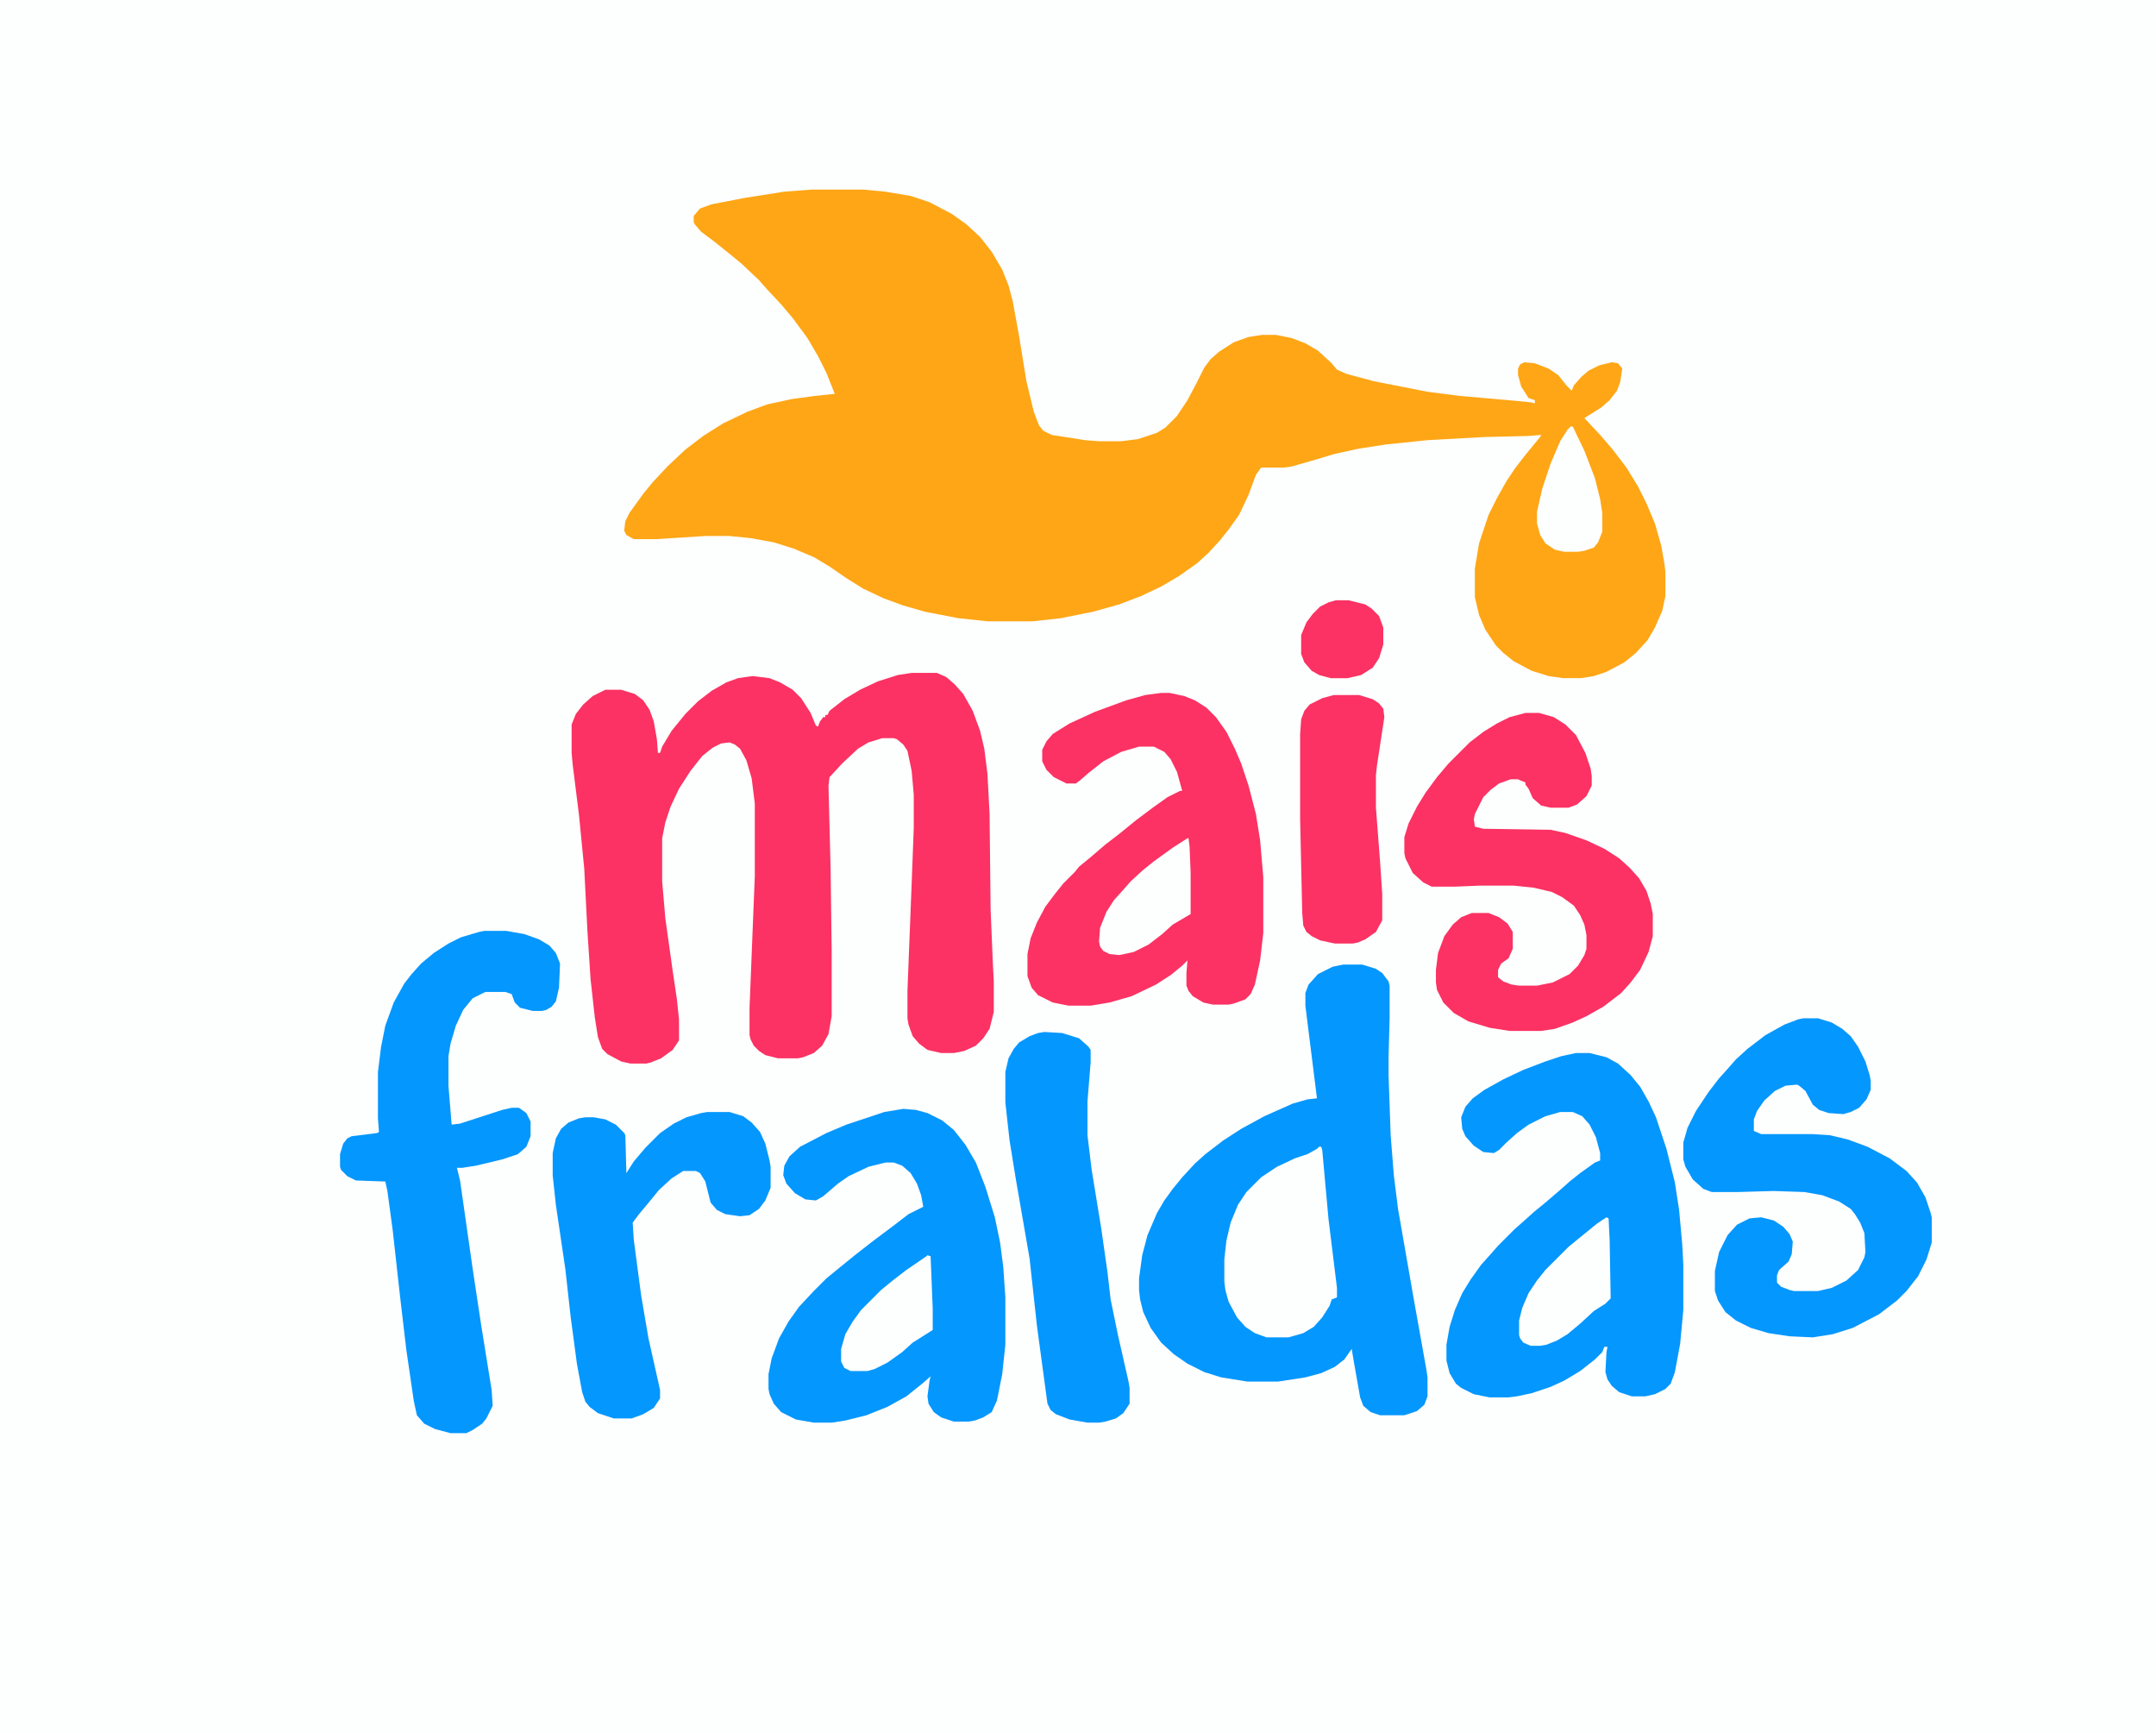 <?xml version="1.0" encoding="UTF-8"?>
<svg version="1.1" viewBox="0 0 2048 1646" width="800" height="643" xmlns="http://www.w3.org/2000/svg">
<path transform="translate(0)" d="m0 0h2048v1646h-2048z" fill="#FDFEFE"/>
<path transform="translate(771,180)" d="m0 0h49l21 2 24 4 18 6 21 11 14 10 13 12 11 14 10 17 6 15 4 15 6 33 7 43 7 29 5 13 4 5 8 4 32 5 13 1h21l16-2 18-6 8-5 11-11 10-15 9-17 7-14 6-8 8-7 14-9 14-5 13-2h13l15 3 13 5 12 7 13 12 5 6 9 4 26 7 51 10 31 4 46 4 21 2 4 1v-3l-6-2-7-11-3-11v-6l2-4 4-2 10 1 13 5 9 6 8 10 5 5 2-5 7-8 7-6 10-5 12-3 6 1 4 5-2 13-3 8-7 9-8 7-16 10 15 16 12 14 13 17 11 18 8 16 8 19 6 21 3 17 1 8v23l-3 14-7 16-7 12-11 12-11 9-17 9-12 4-12 2h-17l-14-2-16-5-17-9-10-8-7-7-10-15-6-14-4-17v-27l4-24 9-27 8-16 9-16 8-12 10-13 14-17 1-2-12 1-42 1-54 3-39 4-26 4-23 5-20 6-21 6-7 1h-22l-5 7-7 19-9 19-10 14-8 10-11 12-11 10-17 12-17 10-19 9-21 8-25 7-30 6-27 3h-43l-28-3-31-6-21-6-19-7-19-9-16-10-16-11-15-9-19-8-19-6-22-4-20-2h-23l-47 3h-21l-7-4-2-4 1-9 4-8 13-18 9-11 14-15 17-16 17-13 19-12 23-11 19-7 23-5 22-3 19-2-8-20-8-16-10-17-14-19-11-13-14-15-7-8-17-16-11-9-15-12-12-9-6-7-1-2v-6l6-7 11-4 31-6 38-6z" fill="#FEA615"/>
<path transform="translate(866,639)" d="m0 0h24l9 4 8 7 8 9 9 16 7 19 4 17 3 24 2 38 1 91 2 48 1 20v29l-4 16-6 9-7 7-11 5-10 2h-12l-13-3-8-6-6-7-4-11-1-6v-26l4-102 2-53v-31l-2-23-4-19-4-6-6-5-3-1h-11l-13 4-10 6-15 14-12 13-1 8 2 79 1 77v63l-3 17-6 11-8 7-10 4-5 1h-19l-12-3-6-4-5-5-3-6-1-4v-26l5-125v-69l-3-24-5-17-6-11-5-4-5-2-8 1-8 4-10 8-11 14-11 17-8 17-5 15-3 15v41l3 35 7 50 4 27 2 19v20l-6 9-11 8-10 4-4 1h-15l-9-2-13-7-5-5-4-11-3-19-4-36-3-46-3-59-5-51-6-48-1-11v-27l4-10 7-9 9-8 12-6h15l13 4 8 6 6 9 4 11 3 17 1 13h2l2-6 9-15 13-16 12-12 13-10 14-8 11-4 14-2 16 2 10 4 12 7 8 8 9 14 5 12 2 1 2-5 3-4h2v-2h2l2-4 14-11 15-9 17-8 19-6z" fill="#FB3263"/>
<path transform="translate(1276,916)" d="m0 0h18l13 4 6 4 6 8 1 4v31l-1 37v17l2 57 3 38 4 32 15 86 12 67 1 7v18l-3 8-7 6-12 4h-23l-9-3-7-6-3-8-6-34-2-12-7 10-9 7-13 6-15 4-26 4h-29l-25-4-16-5-16-8-13-9-12-11-10-14-7-15-3-12-1-9v-11l3-22 5-19 9-21 7-12 8-11 9-11 12-13 10-9 17-13 17-11 22-12 27-12 14-4 9-1-11-88v-12l3-8 9-10 14-7z" fill="#0497FE"/>
<path transform="translate(1497 1e3)" d="m0 0h13l16 4 11 6 12 11 9 11 8 14 7 15 10 30 8 32 4 26 3 33 1 19v43l-3 32-5 27-4 11-5 5-10 5-9 2h-13l-12-4-7-6-4-6-2-7 1-19 1-5h-3l-2 5-7 7-14 11-15 9-13 6-18 6-14 3-8 1h-18l-15-3-12-6-5-4-6-10-3-12v-15l3-17 5-16 7-16 8-13 10-14 9-10 7-8 16-16 8-7 10-9 11-9 14-12 9-8 10-8 14-10 5-2v-7l-4-15-6-12-7-8-9-4h-12l-14 4-16 8-11 8-10 9-7 7-5 3-10-1-9-6-8-9-3-7-1-11 4-10 7-8 11-8 18-10 19-9 21-8 15-5z" fill="#0497FE"/>
<path transform="translate(858,1053)" d="m0 0 12 1 11 3 14 7 11 9 11 14 10 17 9 23 9 29 5 24 3 23 2 29v45l-3 28-5 25-5 11-8 5-8 3-6 1h-14l-12-4-7-5-5-8-1-7 2-15 1-4-8 7-15 12-18 10-20 8-20 5-13 2h-17l-17-3-14-7-7-8-4-9-1-5v-14l3-15 7-19 9-16 10-14 14-15 12-12 11-9 16-13 18-14 20-15 13-10 14-7-2-11-4-11-6-10-8-7-8-3h-8l-16 4-19 9-10 7-14 12-7 4-10-1-10-6-8-9-3-8 1-9 5-9 10-9 25-13 19-8 36-12z" fill="#0497FE"/>
<path transform="translate(1103,658)" d="m0 0h8l14 3 10 4 11 7 9 9 10 14 8 16 6 14 7 21 7 27 4 25 3 35v53l-3 26-5 23-4 9-5 5-11 4-5 1h-15l-9-2-10-6-4-5-2-5v-12l1-12-5 5-11 9-14 9-23 11-21 6-18 3h-21l-15-3-14-7-6-7-4-11v-21l3-15 6-15 8-15 9-12 8-10 11-11 4-5 11-9 14-12 13-10 16-13 16-12 14-10 12-6h2l-5-18-6-12-6-7-10-5h-14l-17 5-17 9-14 11-8 7-4 3h-9l-12-6-7-7-4-8v-11l4-8 6-7 16-10 24-11 30-11 18-5z" fill="#FB3263"/>
<path transform="translate(460,884)" d="m0 0h21l17 3 14 5 10 6 6 7 4 10-1 23-3 13-4 5-5 3-4 1h-9l-12-3-5-5-3-8-6-2h-19l-12 6-9 11-7 15-5 17-2 12v28l3 37 8-1 40-13 9-2h7l7 5 4 8v14l-4 10-8 7-15 5-25 6-13 2h-5l3 12 12 84 8 53 10 62 1 15-6 12-4 5-9 6-6 3h-15l-15-4-10-5-7-8-3-14-7-48-6-51-7-63-5-37-2-9-28-1-8-4-6-6-1-3v-12l3-10 4-5 4-2 24-3 2-1-1-13v-44l3-24 4-20 8-22 10-18 7-9 9-10 12-10 14-9 12-6 17-5z" fill="#0497FE"/>
<path transform="translate(1713,967)" d="m0 0h14l13 4 10 6 8 7 7 10 7 14 4 13 1 5v9l-4 9-7 8-8 4-7 2-14-1-9-3-6-5-7-13-6-5-2-1-11 1-10 5-10 9-7 10-3 8v11l7 3h49l16 1 17 4 19 7 21 11 16 12 10 11 8 14 5 15 1 4v24l-5 16-8 16-11 14-9 9-17 13-25 13-19 6-19 3-22-1-20-3-17-5-14-7-10-8-7-11-3-9v-19l4-18 8-16 9-10 12-6 11-1 12 3 9 6 6 7 3 7-1 12-3 7-9 8-2 5v7l4 4 8 3 4 1h23l13-3 14-7 11-10 6-12 1-5-1-18-4-10-5-8-4-5-11-7-16-6-17-3-29-1-35 1h-24l-8-3-10-9-7-12-2-7v-16l4-14 8-16 12-18 10-13 9-10 7-8 11-10 17-13 18-10 13-5z" fill="#0497FE"/>
<path transform="translate(1449,677)" d="m0 0h13l14 4 11 7 10 10 9 17 5 15 1 7v9l-5 10-9 8-8 3h-17l-9-2-8-7-4-9-3-4v-2l-5-2-2-1h-7l-11 4-8 6-7 7-8 16-1 5 1 7 8 2 64 1 14 3 20 7 17 8 14 9 10 9 9 10 7 12 4 12 2 10v21l-4 15-8 17-9 12-9 10-17 13-16 9-13 6-17 6-13 2h-30l-19-3-20-6-14-8-10-10-6-12-1-7v-12l2-16 6-16 8-11 8-7 10-4h16l10 4 8 6 5 8v16l-4 9-7 5-3 6v7l5 4 8 3 7 1h17l15-3 16-8 8-8 6-10 2-6v-13l-2-10-4-9-6-9-11-8-10-5-17-4-19-2h-32l-24 1h-22l-8-4-10-9-7-14-1-5v-15l4-13 8-16 8-13 11-15 11-13 20-20 13-10 13-8 12-6z" fill="#FB3263"/>
<path transform="translate(672,1056)" d="m0 0h21l13 4 8 6 8 9 5 11 4 16 1 6v20l-5 12-6 8-9 6-9 1-14-2-8-4-6-7-5-20-5-8-4-2h-12l-11 7-12 11-9 11-10 12-6 8 1 16 7 53 7 41 11 49v8l-6 9-10 6-11 4h-17l-15-5-8-6-4-5-3-9-5-27-6-45-5-45-9-61-3-28v-21l3-14 5-9 7-6 10-4 6-1h8l11 2 10 5 8 8 1 2 1 36 7-11 11-13 14-14 13-9 12-6 14-4z" fill="#0497FE"/>
<path transform="translate(992,980)" d="m0 0 17 1 16 5 9 8 2 3v12l-3 37v32l4 33 9 55 6 42 3 26 7 34 10 44 1 6v15l-6 9-7 5-10 3-6 1h-11l-17-3-13-5-5-4-3-6-10-74-7-64-13-75-6-37-4-36v-29l3-13 5-9 5-6 10-6 8-3z" fill="#0497FE"/>
<path transform="translate(1267,660)" d="m0 0h24l13 4 6 4 4 5 1 8-7 46-1 9v31l4 52 2 30v25l-6 11-10 7-7 3-5 1h-17l-14-3-8-4-5-4-3-6-1-12-2-89v-81l1-14 3-8 5-6 12-6z" fill="#FB3263"/>
<path transform="translate(1253,1089)" d="m0 0h2l1 3 6 66 8 65v9l-5 2-2 6-7 11-8 9-10 6-14 4h-21l-11-4-9-6-8-9-8-15-3-11-1-8v-21l2-18 4-17 7-17 8-12 14-14 15-10 17-8 12-4 9-5z" fill="#FDFEFE"/>
<path transform="translate(1526,1156)" d="m0 0 2 1 1 20 1 56-5 5-11 7-13 12-12 10-10 6-10 4-6 1h-9l-7-3-3-4-1-3v-14l3-12 6-14 8-12 8-10 22-22 11-9 16-13z" fill="#FDFEFE"/>
<path transform="translate(1128,796)" d="m0 0h1l1 8 1 25v39l-17 10-10 9-13 10-14 7-14 3-9-1-6-3-3-4-1-5 1-13 6-15 7-11 9-10 7-8 12-11 10-8 18-13z" fill="#FDFEFE"/>
<path transform="translate(881,1192)" d="m0 0 3 1 2 50v20l-19 12-10 9-14 10-12 6-7 2h-16l-6-3-3-6v-12l4-14 7-12 8-11 19-19 11-9 13-10 19-13z" fill="#FDFEFE"/>
<path transform="translate(1492,405)" d="m0 0h2l11 23 10 26 5 20 2 13v18l-4 10-4 5-9 3-6 1h-13l-9-2-9-6-5-8-3-11v-11l5-22 8-24 9-21 7-11z" fill="#FDFEFE"/>
<path transform="translate(1269,570)" d="m0 0h12l16 4 6 4 7 7 4 11v16l-4 13-6 9-11 7-13 3h-16l-11-3-7-4-7-8-3-8v-18l5-12 6-8 7-7 8-4z" fill="#FB3263"/>
</svg>
